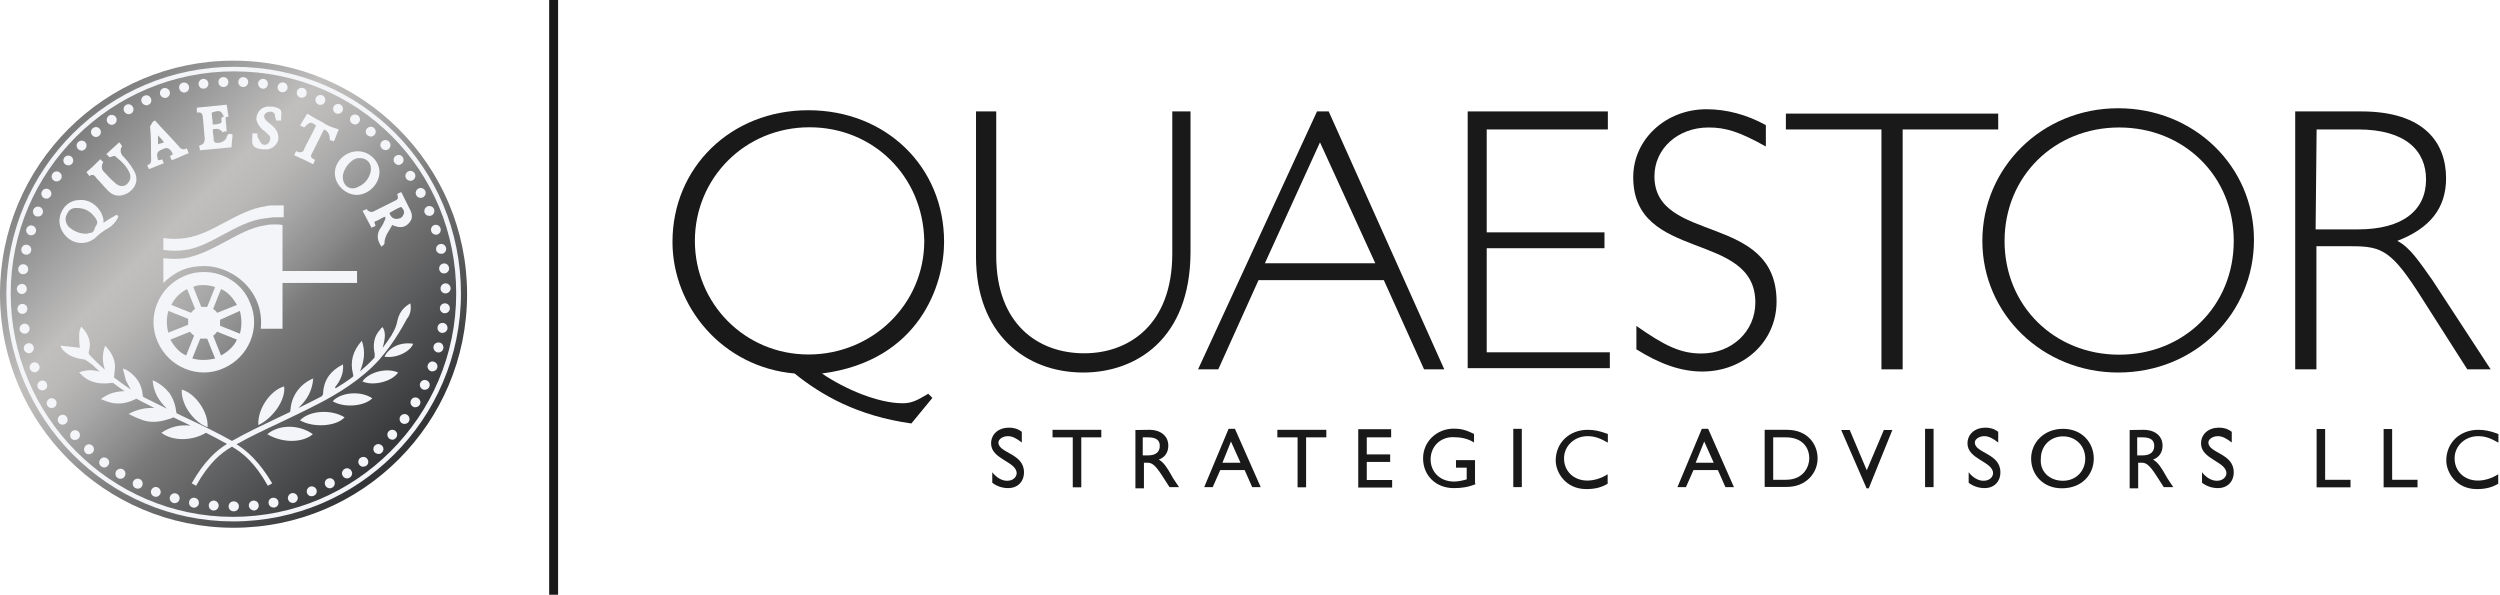 <?xml version="1.0" encoding="UTF-8"?> <svg xmlns="http://www.w3.org/2000/svg" xmlns:xlink="http://www.w3.org/1999/xlink" version="1.0" id="Layer_1" x="0px" y="0px" viewBox="0 0 1261 300" style="enable-background:new 0 0 1261 300;" xml:space="preserve"> <style type="text/css"> .st0{fill:#191919;} .st1{fill:url(#SVGID_1_);} .st2{fill:#F3F5F8;} .st3{fill-rule:evenodd;clip-rule:evenodd;fill:#F3F5F8;} </style> <g> <g> <path class="st0" d="M281.5,0H277v300h4.5V0z"></path> <linearGradient id="SVGID_1_" gradientUnits="userSpaceOnUse" x1="34.747" y1="236.704" x2="197.474" y2="73.977" gradientTransform="matrix(1 0 0 -1 0 302)"> <stop offset="0" style="stop-color:#7A7A7B"></stop> <stop offset="7.590480e-02" style="stop-color:#8C8B8C"></stop> <stop offset="0.313" style="stop-color:#C0BFBE"></stop> <stop offset="0.38" style="stop-color:#BAB9B8"></stop> <stop offset="0.471" style="stop-color:#A8A7A7"></stop> <stop offset="0.576" style="stop-color:#8B8B8C"></stop> <stop offset="0.629" style="stop-color:#7A7A7B"></stop> <stop offset="1" style="stop-color:#343536"></stop> </linearGradient> <path class="st1" d="M117.8,266.2c65.1,0,117.8-52.8,117.8-117.8c0-65.1-52.8-117.8-117.8-117.8C52.8,30.5,0,83.3,0,148.4 C0,213.5,52.8,266.2,117.8,266.2z"></path> <path class="st2" d="M118,257.9L118,257.9c-0.1,0-0.1,0-0.2,0c-1.4,0-2.5-1.1-2.5-2.5c0-1.4,1.1-2.5,2.5-2.5h0.2 c1.4,0,2.5,1.1,2.5,2.5C120.5,256.8,119.4,257.9,118,257.9L118,257.9z M107.6,257.5c-1.4-0.1-2.4-1.3-2.3-2.7 c0.1-1.4,1.3-2.4,2.7-2.3c1.4,0.1,2.4,1.4,2.3,2.7c-0.1,1.3-1.2,2.3-2.5,2.3C107.7,257.5,107.7,257.5,107.6,257.5L107.6,257.5z M125.5,255.2c-0.1-1.4,0.9-2.6,2.3-2.7c1.4-0.1,2.6,0.9,2.7,2.3c0.1,1.4-0.9,2.6-2.3,2.7c-0.1,0-0.2,0-0.2,0 C126.8,257.4,125.7,256.5,125.5,255.2L125.5,255.2z M97.4,256c-1.4-0.2-2.3-1.6-2-2.9c0.2-1.4,1.6-2.3,2.9-2 c1.4,0.3,2.2,1.6,2,2.9c-0.2,1.2-1.3,2.1-2.5,2.1C97.7,256.1,97.6,256.1,97.4,256L97.4,256z M135.5,254c-0.3-1.4,0.6-2.7,2-2.9 s2.7,0.6,2.9,2c0.3,1.4-0.6,2.7-2,2.9c-0.2,0-0.3,0-0.5,0C136.8,256,135.7,255.2,135.5,254z M87.4,253.7c-1.3-0.4-2.1-1.8-1.7-3.1 c0.4-1.3,1.8-2.1,3.1-1.7c1.3,0.4,2.1,1.8,1.7,3.1c-0.3,1.1-1.3,1.8-2.4,1.8C87.9,253.8,87.6,253.7,87.4,253.7L87.4,253.7z M145.3,251.9c-0.4-1.3,0.4-2.7,1.7-3.1c1.3-0.4,2.7,0.4,3.1,1.7c0.4,1.3-0.4,2.7-1.7,3.1c-0.2,0.1-0.5,0.1-0.7,0.1 C146.6,253.7,145.6,253,145.3,251.9L145.3,251.9z M77.7,250.4c-1.3-0.5-1.9-2-1.4-3.2c0.5-1.3,2-1.9,3.2-1.4s1.9,2,1.4,3.2 c-0.4,1-1.3,1.6-2.3,1.6C78.3,250.6,78,250.5,77.7,250.4z M154.9,248.8c-0.5-1.3,0.1-2.7,1.4-3.3c1.3-0.5,2.7,0.1,3.3,1.4 c0.5,1.3-0.1,2.7-1.4,3.2c-0.3,0.1-0.6,0.2-0.9,0.2C156.2,250.4,155.3,249.8,154.9,248.8z M68.3,246.2c-1.2-0.6-1.7-2.1-1.1-3.4 c0.6-1.2,2.1-1.7,3.4-1.1c1.2,0.6,1.7,2.1,1.1,3.4c-0.4,0.9-1.3,1.4-2.2,1.4C69.1,246.4,68.7,246.4,68.3,246.2z M164.1,244.9 c-0.6-1.2-0.2-2.8,1.1-3.4c1.2-0.6,2.8-0.2,3.4,1.1c0.6,1.2,0.2,2.7-1.1,3.4c-0.4,0.2-0.8,0.3-1.1,0.3 C165.4,246.3,164.6,245.8,164.1,244.9z M59.4,241.1c-1.2-0.7-1.5-2.3-0.8-3.5c0.8-1.2,2.3-1.5,3.5-0.8c1.2,0.7,1.5,2.3,0.8,3.5 c-0.5,0.8-1.3,1.2-2.1,1.2C60.3,241.5,59.8,241.4,59.4,241.1z M172.9,240.1c-0.8-1.2-0.4-2.7,0.8-3.5c1.2-0.8,2.7-0.4,3.5,0.8 c0.8,1.2,0.4,2.7-0.8,3.5c-0.4,0.3-0.9,0.4-1.4,0.4C174.2,241.3,173.4,240.9,172.9,240.1z M51,235.2c-1.1-0.9-1.3-2.4-0.4-3.5 c0.8-1.1,2.4-1.3,3.5-0.4c1.1,0.8,1.3,2.4,0.4,3.5c-0.5,0.6-1.2,1-2,1C52,235.7,51.4,235.6,51,235.2z M181.3,234.5 c-0.9-1.1-0.7-2.7,0.4-3.5c1.1-0.8,2.7-0.7,3.5,0.4c0.9,1.1,0.7,2.7-0.4,3.5c-0.5,0.3-1,0.5-1.6,0.5 C182.5,235.5,181.8,235.1,181.3,234.5z M43.2,228.5c-1-0.9-1.1-2.5-0.1-3.6c1-1,2.5-1.1,3.5-0.1c1,0.9,1.1,2.5,0.1,3.5 c-0.5,0.5-1.2,0.8-1.8,0.8C44.3,229.2,43.6,229,43.2,228.5z M189,228.2c-0.9-1-0.9-2.6,0.1-3.5c1-1,2.6-0.9,3.6,0.1 s0.9,2.6-0.1,3.5c-0.5,0.5-1.1,0.7-1.7,0.7C190.2,228.9,189.5,228.7,189,228.2z M36,221.2c-0.9-1-0.8-2.6,0.2-3.6 c1-0.9,2.6-0.8,3.5,0.2c0.9,1,0.8,2.6-0.2,3.5c-0.5,0.4-1.1,0.6-1.7,0.6C37.2,222,36.5,221.7,36,221.2z M196.2,221.1 c-1-0.9-1.1-2.5-0.2-3.5c0.9-1,2.5-1.1,3.5-0.2c1,0.9,1.1,2.5,0.2,3.5c-0.5,0.6-1.2,0.9-1.9,0.9 C197.2,221.7,196.6,221.5,196.2,221.1z M29.6,213.2c-0.8-1.1-0.6-2.7,0.5-3.5c1.1-0.8,2.7-0.6,3.5,0.5c0.8,1.1,0.6,2.7-0.5,3.5 c-0.5,0.3-1,0.5-1.5,0.5C30.8,214.2,30.1,213.9,29.6,213.2L29.6,213.2z M202.6,213.4c-1.1-0.8-1.4-2.4-0.6-3.5 c0.8-1.1,2.4-1.4,3.5-0.6c1.1,0.8,1.4,2.4,0.6,3.5c-0.5,0.7-1.2,1-2,1C203.6,213.9,203.1,213.7,202.6,213.4z M23.9,204.6 L23.9,204.6c-0.7-1.2-0.3-2.7,0.9-3.4c1.2-0.7,2.7-0.3,3.4,0.9c0.7,1.2,0.3,2.7-0.9,3.4c-0.4,0.2-0.8,0.3-1.3,0.3 C25.2,205.8,24.4,205.4,23.9,204.6z M208.3,205.1c-1.2-0.7-1.6-2.2-0.9-3.4c0.7-1.2,2.2-1.6,3.4-0.9c1.2,0.7,1.6,2.2,0.9,3.4 c-0.5,0.8-1.3,1.2-2.2,1.2C209.2,205.5,208.7,205.4,208.3,205.1z M19.1,195.5c-0.6-1.2-0.1-2.8,1.2-3.3c1.2-0.6,2.8-0.1,3.3,1.2 s0.1,2.8-1.2,3.3c-0.4,0.2-0.7,0.2-1.1,0.2C20.4,197,19.5,196.4,19.1,195.5z M213.2,196.4c-1.2-0.6-1.8-2.1-1.2-3.3 c0.6-1.3,2.1-1.8,3.3-1.2c1.3,0.6,1.8,2.1,1.2,3.3c-0.4,0.9-1.3,1.4-2.3,1.4C213.9,196.6,213.6,196.6,213.2,196.4L213.2,196.4z M15.1,186.1c-0.5-1.3,0.2-2.7,1.5-3.2c1.3-0.5,2.7,0.2,3.2,1.5c0.5,1.3-0.2,2.7-1.5,3.2c-0.3,0.1-0.6,0.2-0.9,0.2 C16.4,187.7,15.5,187.1,15.1,186.1z M217.3,187.2c-1.3-0.5-2-1.9-1.5-3.2c0.5-1.3,1.9-2,3.2-1.5c1.3,0.5,2,1.9,1.5,3.2 c-0.4,1-1.3,1.6-2.4,1.6C217.9,187.4,217.6,187.3,217.3,187.2z M12.1,176.3c-0.4-1.3,0.4-2.7,1.8-3.1c1.3-0.4,2.7,0.4,3.1,1.8 c0.3,1.3-0.5,2.7-1.8,3.1c-0.2,0.1-0.4,0.1-0.6,0.1C13.4,178.1,12.4,177.4,12.1,176.3z M220.5,177.7c-1.3-0.4-2.1-1.7-1.8-3.1 c0.3-1.3,1.7-2.1,3.1-1.8c1.3,0.3,2.1,1.7,1.8,3.1c-0.3,1.1-1.3,1.9-2.4,1.9C220.9,177.8,220.7,177.8,220.5,177.7z M9.9,166.2 c-0.2-1.4,0.7-2.6,2.1-2.9c1.4-0.2,2.7,0.7,2.9,2.1c0.2,1.4-0.7,2.7-2.1,2.9c-0.1,0-0.3,0-0.4,0C11.2,168.3,10.1,167.4,9.9,166.2z M222.8,167.9c-1.4-0.2-2.3-1.5-2.1-2.9c0.2-1.4,1.5-2.3,2.9-2.1c1.4,0.2,2.3,1.5,2.1,2.9c-0.2,1.2-1.3,2.1-2.5,2.1 C223.1,168,223,168,222.8,167.9z M8.8,156c-0.1-1.4,0.9-2.6,2.3-2.7c1.4-0.1,2.6,0.9,2.7,2.3c0.1,1.4-0.9,2.6-2.3,2.7h-0.2 C10,158.4,8.9,157.3,8.8,156z M224.2,158c-1.4-0.1-2.4-1.3-2.3-2.7h0c0.1-1.4,1.3-2.4,2.7-2.3c1.4,0.1,2.4,1.3,2.3,2.7 c-0.1,1.3-1.2,2.3-2.5,2.3C224.3,158,224.3,158,224.2,158L224.2,158z M11,148.3c-1.4,0-2.5-1.2-2.5-2.6c0-1.4,1.2-2.5,2.6-2.5 c1.4,0,2.5,1.2,2.4,2.6C13.5,147.2,12.4,148.3,11,148.3L11,148.3z M222.2,145.5c0-1.4,1.1-2.5,2.5-2.6c1.4,0,2.5,1.1,2.6,2.5 c0,1.4-1.1,2.5-2.5,2.6h-0.1C223.3,148,222.2,146.9,222.2,145.5z M11.4,138.3c-1.4-0.1-2.4-1.4-2.2-2.8c0.2-1.4,1.4-2.4,2.8-2.2 c1.4,0.1,2.4,1.4,2.2,2.8c-0.1,1.3-1.2,2.2-2.5,2.2C11.6,138.3,11.5,138.3,11.4,138.3L11.4,138.3z M221.5,135.7 c-0.1-1.4,0.8-2.6,2.2-2.8c1.4-0.2,2.6,0.8,2.8,2.2c0.2,1.4-0.8,2.6-2.2,2.8c-0.1,0-0.2,0-0.3,0C222.7,138,221.7,137,221.5,135.7z M12.7,128.4c-1.4-0.3-2.2-1.6-1.9-3c0.3-1.4,1.6-2.2,3-1.9s2.2,1.6,1.9,3c-0.2,1.2-1.3,2-2.5,2C13.1,128.4,12.9,128.4,12.7,128.4 z M220,126.1c-0.3-1.4,0.6-2.7,2-3c1.4-0.3,2.7,0.6,3,1.9c0.3,1.4-0.6,2.7-1.9,3c-0.2,0-0.3,0-0.5,0 C221.3,128.1,220.2,127.2,220,126.1z M15,118.6c-1.3-0.4-2.1-1.8-1.7-3.1c0.4-1.3,1.8-2.1,3.1-1.7c1.3,0.4,2.1,1.8,1.7,3.1 c-0.3,1.1-1.3,1.8-2.4,1.8C15.5,118.7,15.3,118.6,15,118.6z M217.5,116.6c-0.4-1.3,0.3-2.7,1.6-3.1c1.3-0.4,2.7,0.3,3.1,1.7 c0.4,1.3-0.3,2.7-1.6,3.1c-0.2,0.1-0.5,0.1-0.8,0.1C218.8,118.3,217.8,117.7,217.5,116.6z M18.2,109.1c-1.3-0.5-1.9-2-1.4-3.3 c0.5-1.3,2-1.9,3.3-1.4c1.3,0.5,1.9,2,1.4,3.3c-0.4,1-1.3,1.5-2.3,1.5C18.8,109.2,18.5,109.2,18.2,109.1L18.2,109.1z M214.2,107.4 c-0.5-1.3,0.1-2.7,1.4-3.3c1.3-0.5,2.8,0.1,3.3,1.3c0.5,1.3-0.1,2.8-1.3,3.3c-0.3,0.1-0.7,0.2-1,0.2 C215.5,108.9,214.6,108.3,214.2,107.4z M22.2,99.9c-1.2-0.6-1.7-2.2-1-3.4c0.6-1.2,2.2-1.7,3.4-1c1.2,0.7,1.7,2.2,1,3.4 c-0.5,0.8-1.3,1.3-2.2,1.3C23,100.2,22.6,100.1,22.2,99.9z M210,98.5c-0.7-1.2-0.2-2.7,1-3.4c1.2-0.6,2.7-0.2,3.4,1 c0.7,1.2,0.2,2.7-1,3.4c-0.4,0.2-0.8,0.3-1.2,0.3C211.3,99.8,210.4,99.4,210,98.5z M27.2,91.1c-1.2-0.8-1.5-2.3-0.7-3.5 c0.8-1.2,2.3-1.5,3.5-0.7c1.2,0.8,1.5,2.3,0.7,3.5c-0.5,0.7-1.3,1.1-2.1,1.1C28.1,91.5,27.6,91.4,27.2,91.1z M204.9,90.1 c-0.8-1.2-0.4-2.7,0.7-3.5c1.2-0.8,2.7-0.4,3.5,0.7c0.8,1.2,0.4,2.7-0.7,3.5c-0.4,0.3-0.9,0.4-1.4,0.4 C206.2,91.2,205.4,90.8,204.9,90.1z M32.9,82.9c-1.1-0.9-1.2-2.4-0.4-3.5c0.9-1.1,2.5-1.2,3.5-0.4c1.1,0.9,1.2,2.5,0.4,3.5 c-0.5,0.6-1.2,0.9-1.9,0.9C33.9,83.4,33.3,83.2,32.9,82.9z M199.1,82.2c-0.9-1.1-0.7-2.7,0.4-3.5c1.1-0.9,2.7-0.7,3.5,0.4 c0.9,1.1,0.7,2.7-0.4,3.5c-0.5,0.4-1,0.6-1.6,0.6C200.4,83.2,199.6,82.8,199.1,82.2z M39.4,75.2c-1-1-1-2.6,0-3.5 c1-1,2.6-1,3.5-0.1c1,1,1,2.6,0,3.6c-0.5,0.5-1.1,0.8-1.8,0.8C40.5,75.9,39.8,75.7,39.4,75.2z M192.6,74.9c-1-1-1-2.6,0-3.5 c1-1,2.6-1,3.6,0c1,1,1,2.6,0,3.6c-0.5,0.5-1.1,0.7-1.8,0.7C193.7,75.7,193.1,75.4,192.6,74.9z M46.5,68.2 c-0.9-1.1-0.8-2.6,0.3-3.5c1.1-0.9,2.6-0.8,3.5,0.3c0.9,1.1,0.8,2.6-0.3,3.5c-0.5,0.4-1,0.6-1.6,0.6C47.7,69.1,47,68.8,46.5,68.2 L46.5,68.2z M185.4,68.3c-1.1-0.9-1.2-2.5-0.3-3.5c0.9-1,2.5-1.2,3.5-0.3c1.1,0.9,1.2,2.5,0.3,3.5c-0.5,0.6-1.2,0.9-1.9,0.9 C186.5,68.8,185.9,68.6,185.4,68.3z M54.3,61.9c-0.8-1.1-0.5-2.7,0.6-3.5c1.1-0.8,2.7-0.5,3.5,0.6c0.8,1.1,0.5,2.7-0.6,3.5 c-0.4,0.3-0.9,0.5-1.4,0.5C55.6,62.9,54.8,62.6,54.3,61.9z M177.6,62.3c-1.1-0.8-1.4-2.4-0.6-3.5c0.8-1.1,2.3-1.4,3.5-0.6 s1.4,2.4,0.6,3.5c-0.5,0.7-1.3,1.1-2.1,1.1C178.6,62.7,178.1,62.6,177.6,62.3z M62.7,56.3c-0.7-1.2-0.3-2.7,0.9-3.4 c1.2-0.7,2.7-0.2,3.4,1c0.7,1.2,0.3,2.7-0.9,3.4c-0.4,0.2-0.8,0.3-1.2,0.3C64,57.6,63.2,57.1,62.7,56.3z M169.3,57.1 c-1.2-0.7-1.6-2.2-1-3.4c0.7-1.2,2.2-1.6,3.4-1c1.2,0.7,1.6,2.2,1,3.4c-0.5,0.8-1.3,1.3-2.2,1.3C170.1,57.4,169.7,57.3,169.3,57.1 z M71.5,51.6c-0.6-1.3,0-2.8,1.3-3.3c1.3-0.6,2.8,0,3.3,1.3c0.6,1.3,0,2.8-1.3,3.3c-0.3,0.2-0.7,0.2-1,0.2 C72.9,53.1,72,52.5,71.5,51.6z M160.6,52.7c-1.3-0.6-1.8-2-1.3-3.3c0.6-1.3,2.1-1.8,3.3-1.3c1.3,0.6,1.8,2,1.3,3.3 c-0.4,0.9-1.3,1.5-2.3,1.5C161.2,52.9,160.9,52.9,160.6,52.7z M80.8,47.7c-0.4-1.3,0.2-2.7,1.6-3.2c1.3-0.4,2.7,0.3,3.2,1.6 c0.4,1.3-0.3,2.7-1.6,3.2c-0.3,0.1-0.5,0.1-0.8,0.1C82.1,49.4,81.2,48.7,80.8,47.7z M151.4,49.2c-1.3-0.4-2-1.9-1.6-3.2 c0.4-1.3,1.9-2,3.2-1.6c1.3,0.4,2,1.9,1.6,3.2c-0.3,1-1.3,1.7-2.4,1.7C152,49.3,151.7,49.3,151.4,49.2z M90.4,44.7 c-0.3-1.4,0.5-2.7,1.9-3c1.3-0.3,2.7,0.5,3,1.9s-0.5,2.7-1.9,3c-0.2,0-0.4,0.1-0.6,0.1C91.7,46.6,90.7,45.9,90.4,44.7z M142,46.5 c-1.4-0.3-2.2-1.7-1.9-3c0.3-1.3,1.7-2.2,3-1.9c1.3,0.3,2.2,1.7,1.9,3c-0.3,1.2-1.3,1.9-2.4,1.9C142.4,46.6,142.2,46.5,142,46.5z M100.2,42.6c-0.2-1.4,0.8-2.6,2.1-2.8c1.4-0.2,2.6,0.8,2.8,2.1c0.2,1.4-0.8,2.6-2.1,2.8c-0.1,0-0.2,0-0.4,0 C101.4,44.8,100.4,43.9,100.2,42.6z M132.4,44.7c-1.4-0.2-2.3-1.4-2.2-2.8c0.2-1.4,1.5-2.3,2.8-2.1c1.4,0.2,2.3,1.5,2.1,2.8 c-0.2,1.3-1.2,2.2-2.5,2.2C132.6,44.8,132.5,44.8,132.4,44.7z M110.2,41.5c-0.1-1.4,1-2.6,2.4-2.6c1.4-0.1,2.6,1,2.6,2.4 c0.1,1.4-1,2.6-2.4,2.6h-0.1C111.3,43.9,110.2,42.8,110.2,41.5z M122.6,43.9c-1.4-0.1-2.5-1.2-2.4-2.6c0.1-1.4,1.2-2.5,2.6-2.4 c1.4,0.1,2.5,1.2,2.4,2.6c-0.1,1.3-1.2,2.4-2.5,2.4H122.6z"></path> <path class="st3" d="M3.2,148.1c0-63.1,51.5-114.4,114.9-114.4c64.1,0,114.4,51,114.4,114.4c0,63.4-51.8,114.9-114.9,114.9 C54.5,263,3.2,211.2,3.2,148.1z M118.1,36C56,36,5.4,86.3,5.4,148.1c0,61.8,50.3,112.6,112.1,112.6c61.8,0,112.6-50.5,112.6-112.6 C230.2,86,181,36,118.1,36z"></path> <path class="st2" d="M119.3,224.1c7-3.9,13.5-7,21-10.5c6.1-2.9,13.1-6.2,21.4-10.5c7.1-3.7,20.4-11.3,29.7-21.8 c8.1-9.2,13.3-19.6,13.9-20.6l0.2-0.2c1.5-2,2-4.5,1.5-7.5c-3.5,2-5.5,4.5-6.5,8.5c-0.5,3-1.5,5-3,7.5l0.2-0.2 c-1.4,2.1-2.9,4.4-4.7,6.7c1.5-5.5,1.5-8,0-10.5c-0.5,0.5-1,0.5-1,1c-3.5,3.5-4,8-3,12.5c0,0.3,0,1.2-0.1,1.9 c-2.3,2.5-4.8,4.8-7.3,6.9c2-4.9,2.9-9.9,0.9-15.4c-4.5,5-6,10.5-4.5,16.5c0,0.5,0.5,1.5,0,1.5l-0.1,0.2c-2.9,2.2-5.8,4.1-8.5,5.7 c-0.4-0.1-0.4-0.5-0.4-0.5c2.5-3,4.5-7,4-11.5c-6,3-9.5,7.5-10,14c0,0.7,0,1.2-0.6,2c-0.6,0.3-1.2,0.6-1.7,0.9 c-3.7,1.9-7,3.6-10.2,5.1c4.4-4.2,7-8.5,7.5-15c-0.3,0.3-0.7,0.5-1,0.5c-6,3-10,8.5-10.5,15.5l-0.2,1c-2.4,1.2-4.7,2.3-6.9,3.3 c-8,3.8-14.9,7.1-22.4,11.3c-7.5-4.2-14.4-7.5-22.4-11.3c-1.8-0.8-3.7-1.8-5.6-2.7c0-0.1,0-0.1,0-0.1c-0.5-4-1.5-7-3.5-10 c-2.5-3-5-5-8.5-6.5c0.4,5.9,3.1,10.5,7.3,14.4c-3.4-1.7-7-3.4-10.9-5.4c-0.4-0.2-0.9-0.5-1.3-0.7c0-0.2-0.1-0.4-0.1-0.7 c-0.5-6-3.5-10-8.5-13c-0.3,0-0.8-0.2-1.5-0.5c0.5,2,1,4,1.5,6c0.8,1.7,1.7,3,2.5,4.6c-3-2-5.9-4.1-8.5-6.1 c0.1-1.8,0.5-3.7,0.5-5.5c0-4-2-7.5-5-10.5c-0.5,2-1,3-1,4.5c-0.4,2.5,0.1,5.1,0.9,7.6c-3-2.7-5.6-5.2-7.5-7.2 c-0.5-0.6-0.9-1.3-0.6-1.9c1.5-5-0.3-9.1-3.8-12.6c-1.5,2.5-1,5.5-1,8l0.3,2.6l-1.3-0.1c-3-0.5-5.5-0.5-8.5-1c0.5,1.5,1,2,1.5,2.5 c3,3,6.5,4,10.5,4.5c0.4,0,2.7,1.6,4,2.6c1.2,1.1,2.5,2.4,3.8,3.6c-3.5-1.1-6.8-1-10.4,0.3c1,1,1.5,1.5,2,2c3.5,3,8,4,13,3.5 c0.8,0,1.5-0.3,2.1-0.2c1.8,1.4,3.8,2.9,5.8,4.2c-4.3,0.1-8.1,1.1-11.9,4c1,0.5,1.5,0.5,2.5,1c5,2,10,1.5,15-1 c0.1-0.1,0.2-0.2,0.4-0.2c1.1,0.6,2.2,1.2,3.4,1.8c2,1,3.8,1.9,5.6,2.9c-4.6-0.2-8.7,0.7-12.9,3c2,1,4,2,5.5,2.5 c5.5,2.5,11,1.5,16.5-0.5c0.2-0.2,0.4-0.2,0.5-0.3c2.1,1,4.1,2,6.1,2.9c0.9,0.4,1.8,0.9,2.7,1.3c-5.3-0.6-10.3,0.5-14.8,3.6 c6,4.5,15.9,4,22.5,0c3.5,1.8,7,3.6,10.6,5.6c-5.3,3.3-11.4,8.6-17.8,19.9l2.2,1.2c6.6-11.7,12.6-16.5,18.1-19.7 c5.5,3.2,11.5,8,18.1,19.7l2.2-1.2C130.7,232.7,124.6,227.4,119.3,224.1L119.3,224.1z"></path> <path class="st2" d="M143.3,194.9c-7,2-13.5,11.5-13,19.5C137.8,210.9,144.3,201.4,143.3,194.9z"></path> <path class="st2" d="M151.3,212c7,4,18.5,3,22.5-1.5C167.3,206.4,156.3,206.9,151.3,212z"></path> <path class="st2" d="M134.8,219c8.5,5,18.5,4,23,0C150.8,214,140.8,214,134.8,219z"></path> <path class="st2" d="M104.7,215.5c0.5-7.5-6-17-13-19C91.2,204,97.7,213,104.7,215.5z"></path> <path class="st2" d="M167.8,202.4c6,3.5,16,2.5,20-1.5C181.8,196.9,171.8,197.9,167.8,202.4z"></path> <path class="st2" d="M182.8,192.4c5.5,2.5,15,0,18-4.5C195.4,185.4,186.3,187.4,182.8,192.4z"></path> <path class="st2" d="M193.9,179.9c6,1,13-2.5,14.5-6.5C202.4,172.4,196.4,174.9,193.9,179.9z"></path> <path class="st2" d="M59.7,109.4c-1.5,3-3.5,5-6.5,6.5c-1.5,1-3,2-4.5,3.5c-3.5,3.5-8.5,4-12.5,2c-4.5-2.5-7-7.5-6-12 c1-5,5-8.5,10-8.5c5.5-0.5,11,4,12,10v1.5c2-1.5,4-2.5,6.5-4C59.2,108.4,59.7,108.9,59.7,109.4L59.7,109.4z M43.6,117.9 c0.5,0,1.5-0.5,2.5-0.5c1.5-0.5,1.5-2,2-3c1.5-2,1-3,0-4.5c-2.5-3.5-5.5-5-9.5-5c-2.5,0-4,1-5,3.5c-1,2-0.5,4,1,6 C37.1,116.4,39.6,117.9,43.6,117.9L43.6,117.9z"></path> <path class="st2" d="M189.4,113.9c-0.5,0.5-1.5,0.5-2,1c-1.5-3-3-5.5-4.5-8.5c0.5-0.5,1.5-0.5,2-1c0.5,0.5,0.5,1,1,1 c0.5,0.5,1.5,0.5,2,0.5c4-2,8-4,12-6c1.5-1,0.5-2,0.5-3c0.5-0.5,1-0.5,2-1c1.5,3,3,6,4.5,9c1.5,3,1,5-1,7s-4.5,2-7,1 c0,0-0.5,0-1-0.5c-1.5,3-4,5.5-4,9.5c0,0.5-1,1-1.5,1.5c-2-3-2.5-5.5-1-8.5c1-1.5,2-3,2.5-4.5c0.5-0.5,0.5-1.5,0.5-2h-0.5 c-1.5,0.5-2.5,1.5-4,2C187.9,111.9,189.4,112.9,189.4,113.9L189.4,113.9z M196.4,107.4c0.5,1.5,1.5,3,3.5,3c1.5,0,3-0.5,3.5-2 c1-1.5,0-3-1-4C200.4,104.9,198.4,106.4,196.4,107.4L196.4,107.4z"></path> <path class="st2" d="M180.4,76.3c6,0,11,5,11,10.5c0,6-5.5,11.5-11.5,11.5c-5.5,0-11-5-11-11C168.9,81.3,174.4,76.3,180.4,76.3z M172.9,89.3c0,4,3,6.5,6.5,5.5c4-1.5,6.5-4,7.5-8c1-4.5-2-7.5-6.5-7C176.9,80.3,172.9,85.3,172.9,89.3L172.9,89.3z"></path> <path class="st2" d="M113.8,58.8c0,2.5,0.5,5,0.5,7.5c-1,0-1.5,0-2,0.5c-1-1.7-2.7-2.2-5-1.5c0,2,0.5,3.5,0.5,5.5 c0,0.5,0.5,0.5,0.5,1c2,1,5.5-0.5,6-2.5s1.5-2,3-1.5c0,2-0.5,4-0.5,6.5c-5.5,0.5-10.5,1-16,1.5c0-1,0-1.5-0.5-2l0.5-0.5 c1.7-0.3,2.5-1.5,2.5-3.5c-0.5-3.5-0.5-7-1-10.5c0-1.5-0.5-3-3-2.5v-2.5c5-0.5,10-1,15-1.5c0.5,2,0.5,4,1,6c-0.5,0-1.5,0.5-2,0.5 c-2-3.5-2-4-6.5-2.5c0,2,0.5,4,0.5,6c1,0,2,0,3.5-0.5c0.5,0,1-0.5,1-1C111.3,58.8,112.3,58.8,113.8,58.8L113.8,58.8z"></path> <path class="st2" d="M43.6,86.8c2.5-2,4.5-4,7-6.5l1.5,1.5c-1,1.7-1,3.2,0,4.5c2,2,3.5,4,6,6c2,2,4.5,2,6,0.5c1.5-1.5,2-3,1.5-5 c-1.5-4-4.5-6.5-7.5-9c-0.5-0.5-2,0.5-3,0.5c0,0-0.5-1-1.5-1.5c2-2,4.5-4,6.5-6c0.5,0.5,1,1,1.5,2c-1,1.3-1,2.8,0,4.5 c2,2,4,4.5,5.5,7c3,4.5,2,9-2.5,12c-3.5,2-7,2-10-1c-2-2-4-4.5-6-6.5c-1-1.7-2.2-2-3.5-1C44.6,88.3,44.1,87.3,43.6,86.8L43.6,86.8 z"></path> <path class="st2" d="M78.2,60.8c4,4.5,8,8.5,12,13c1,1.5,2.5,2,4,1c0.5,1,0.5,1.5,1,2.5c-3,1-5.5,2.5-8.5,3.5 c-0.5-0.5-0.5-1.5-1-2c0.5-0.5,1-0.5,1.5-1c-1-2.5-2.5-3.5-4-3c-4,1.5-4.5,2-3.5,6c0.5,0,1.5,0,2-0.5c0.5,0.5,0.5,1.5,1,2 c-2.5,1-5,2-7.5,3c-0.5-0.5-0.5-1.5-1-2c2.5-0.5,2-2.5,2-4.5c0-5,0-10-0.5-15C76.7,62.3,76.7,61.3,78.2,60.8L78.2,60.8z M79.7,68.3v4.5c1-0.5,2-0.5,3-1C81.7,70.3,80.7,69.3,79.7,68.3z"></path> <path class="st2" d="M170.9,65.3c-1,2-1.5,4-2.5,6c-1-0.5-1.5-0.5-2-0.5c0-3-1-4.8-3-5.5c-1.5,3-3,6-4.5,9c-0.5,1-1,2-1.5,3 c-1,1.5-0.5,2.5,1,3l0.5,0.5c-0.5,0.5-0.5,1.5-1,2c-3-1.5-6-3-9.5-4.5c0.5-1,0.5-1.5,1-2c0.5,0,1,0.5,1.5,0.5s1.5,0,2-0.5 c2-4.5,4.5-8.5,6.5-13c-2.5-2-3-2-6,1c-0.5-0.5-1.5-0.5-2-1c1-2,2.5-4,3.5-6c2.5,1.5,5,3,8,4.5C164.8,63.3,167.8,64.3,170.9,65.3 L170.9,65.3z"></path> <path class="st2" d="M141.8,60.8h-2.5c0-0.5-0.5-1.5-0.5-2c0-1.5-1-2.5-2.5-2.5c-1,0-2,0.5-2.5,1c-1,1-0.5,2.5,0.5,3.5 c1,1,2.5,2,3.5,3c2,2,3,4,2.5,7c-1,3-4,5-7,4.5h-1c-4.5-0.5-5.5-2-5-6v-2h2.5c0,1,0,2,0.5,2.5c0.5,1,1,2,1.5,2.5c1,1,2.5,1,3.5,0 s1.5-3,0.5-4s-2-2-3.5-3c-1.5-1.5-2.5-3-3-5c0-4,3-7,7-6.5h1.5c4,1,4.5,1.5,4,5.5C141.8,59.3,141.8,59.8,141.8,60.8z"></path> <path class="st2" d="M139.1,103.6c-2,0-4,0-5.5,0.5c-7,1-13.5,4.5-20.1,8c-6.5,3.5-13,7-20.1,8c-3.5,0.5-7,0.5-11,0v6h0.5 c3.5,0.5,7,0.5,10.5,0c7-1,13-4.5,19.6-8c6.5-3.5,13-7,20.6-8c1.5,0,3-0.5,5-0.5h4.5v-6H139.1z M139.1,113.2c-2,0-3.5,0-5.5,0.5 c-7,1-13,4.5-19.6,8c-6.5,3.5-13,7-20.6,8.5c-3.5,0.5-7.5,0.5-11,0v12.5c2.5-2.5,6-5,9.5-6.5c3.5-1.5,7.5-2,11-2 c11,0,22.1,7,26.6,17.6c2,4.5,2.5,9.5,2,14h11v-23.1h37.6v-6h-37.6v-23.1C141.6,113.2,140.1,113.2,139.1,113.2L139.1,113.2z M103,137.2c-3.5,0-6.5,0.5-10,2c-13,5.5-19.1,20.6-13.5,33.1c5.5,13,20.6,19.1,33.1,13.5c13-5.5,19.1-20.6,13.5-33.1 C122.5,143.3,113,137.2,103,137.2L103,137.2z M103,143.8c2,0,4,0.5,5.5,1l-4,10h-3l-4-10C98.9,143.8,101,143.8,103,143.8 L103,143.8z M111.5,145.8c3.5,1.5,6,4.5,8,8l-10,4c-0.5-1-1.5-1.5-2-2L111.5,145.8z M94.4,145.8l4,10c-1,0.5-1.5,1.5-2,2l-10-4 C87.9,150.8,90.4,147.8,94.4,145.8z M84.9,156.8l10,4v3l-10,4C83.9,164.3,83.9,160.3,84.9,156.8L84.9,156.8z M121,156.8 c1,4,1,8,0,11.5l-10-4v-3L121,156.8L121,156.8z M95.9,167.3c0.5,1,1.5,1.5,2,2l-4,10c-3.5-1.5-6-4.5-8-8L95.9,167.3z M109.5,167.3 l10,4c-1.5,3.5-4.5,6-8,8l-4-10C108.5,168.8,109,167.8,109.5,167.3z M104.5,170.8l4,10c-4,1-8,1-11.5,0l4-10H104.5L104.5,170.8z"></path> <path class="st0" d="M459.7,213.6c-27.3-3.8-45.5-14.4-58.9-25.2c-36.4-3.2-61.6-33.7-61.6-66.4c0-37.5,29.4-66.4,68.5-66.4 s68.5,28.4,68.5,66.4c0,21.4-12.3,60-61.6,66.4c11.8,8,28.4,15,40.7,15c4.8,0,7.5-1.6,12.9-4.8l2.1,2.1L459.7,213.6L459.7,213.6z M408.3,64.2c-32.6,0-57.8,25.7-57.8,57.3c0,31.6,25.2,57.3,57.3,57.3s58.4-25.2,58.4-57.3C465.6,88.9,440.5,64.2,408.3,64.2 L408.3,64.2z"></path> <path class="st0" d="M600.5,56.2v70.7c0,44.4-27.8,61-54.1,61c-29.4,0-54.1-19.8-54.1-58.3V56.2h10.2V129 c0,34.3,20.9,49.2,44.4,49.2c22,0,44.4-13.9,44.4-50.3V56.2H600.5L600.5,56.2z"></path> <path class="st0" d="M728.5,186.3h-10.2l-20.3-45h-63.2l-20.3,45h-10.2l60-130.1h5.9L728.5,186.3L728.5,186.3z M665.8,71.8 l-27.8,61h55.7L665.8,71.8L665.8,71.8z"></path> <path class="st0" d="M810.9,65.3h-61v51.9h59.4v8h-59.4v52.5H812v8h-71.7V56.2h70.7V65.3z"></path> <path class="st0" d="M890.7,73.9c-13.4-7.5-20.3-9.6-28.9-9.6c-15.5,0-27.3,10.7-27.3,24.6c0,34.3,61.6,18.2,61.6,63.2 c0,20.3-16.6,35.3-37.5,35.3c-10.7,0-21.4-3.8-33.2-11.2v-11.8c14.5,10.2,22.5,13.9,32.7,13.9c15.5,0,27.3-11.2,27.3-25.7 c0-36.4-61.6-20.3-61.6-63.2c0-19.3,16.6-34.3,36.9-34.3c10.2,0,20.3,2.7,30,8V73.9L890.7,73.9z"></path> <path class="st0" d="M1007.9,65.3h-48.2v121H949v-121h-48.2v-8h107.1L1007.9,65.3L1007.9,65.3z"></path> <path class="st0" d="M1068.4,187.9c-38,0-68.5-29.4-68.5-66.4c0-36.9,30-66.9,68.5-66.9c38.5,0,68.5,29.4,68.5,66.4 C1136.9,157.9,1107.5,187.9,1068.4,187.9z M1068.9,64.3c-32.6,0-57.8,24.6-57.8,57.3c0,32.7,25.2,57.3,57.8,57.3 c32.7,0,57.8-24.6,57.8-57.3C1126.8,88.9,1101.6,64.3,1068.9,64.3z"></path> <path class="st0" d="M1191,56.2c32.1,0,42.8,16.1,42.8,33.7c0,15-8,25.2-24.6,31.6c6.4,3.2,11.2,10.7,17.7,19.8l29.4,45h-11.8 l-22.5-35.3c-15.5-24.6-20.3-26.8-35.9-26.8h-17.7v62.1h-10.7V56.2H1191z M1168,115.7h21.4c22.5,0,34.3-9.6,34.3-25.2 c0-14.4-10.2-25.2-34.3-25.2h-20.9L1168,115.7L1168,115.7z"></path> <path class="st0" d="M515.4,223.2c-2.7-2.1-4.8-3.2-7-3.2c-2.7,0-4.8,1.6-4.8,3.2c0,5.4,12.9,5.4,12.9,15c0,4.8-3.2,8-8,8 c-3.2,0-5.9-1.1-8-2.7v-5.3c2.1,2.7,4.8,4.3,7.5,4.3c3.2,0,4.8-2.1,4.8-3.8c0-5.9-12.9-7-12.9-15c0-4.8,3.8-8,9.1-8 c2.1,0,4.3,0.5,6.4,2.1L515.4,223.2L515.4,223.2z"></path> <path class="st0" d="M555.6,220.6h-10.2v25.2h-4.3v-25.2h-10.2v-3.8h24.6V220.6z"></path> <path class="st0" d="M579.7,216.8c5.9,0,9.6,3.2,9.6,8c0,3.2-1.6,5.9-4.8,7c2.7,1.6,4.3,4.3,6.4,8c1.1,2.1,2.1,3.2,3.8,5.9h-4.8 l-3.8-5.9c-3.8-5.9-5.4-6.4-7.5-6.4H577v12.9h-4.3v-29.4L579.7,216.8L579.7,216.8z M576.4,229.7h2.7c4.3,0,5.9-2.1,5.9-4.8 c0-2.7-1.6-4.3-5.9-4.3h-2.7V229.7z"></path> <path class="st0" d="M635.9,245.7h-4.3l-3.8-8.6h-12.3l-3.8,8.6h-4.3l12.3-29.4h3.2L635.9,245.7z M616.6,233.4h9.1l-4.8-10.7 L616.6,233.4z"></path> <path class="st0" d="M669,220.6h-10.2v25.2h-4.3v-25.2h-10.2v-3.8H669V220.6z"></path> <path class="st0" d="M701.7,220.6h-12.3v8.6h11.8v3.8h-11.8v9.1h12.8v3.8h-17.1v-29.4h16.6L701.7,220.6L701.7,220.6z"></path> <path class="st0" d="M744.5,244.1c-3.8,1.6-7,2.1-11.2,2.1c-9.1,0-15.5-6.4-15.5-15c0-8.6,7-15,15.5-15c3.2,0,5.9,0.5,10.2,2.7 v4.3c-3.2-2.1-7-2.7-10.7-2.7c-6.4,0-11.2,4.8-11.2,11.2s4.8,11.2,11.8,11.2c2.1,0,4.3-0.5,6.4-1.1v-5.9h-5.4v-3.8h9.6v11.8 L744.5,244.1L744.5,244.1z"></path> <path class="st0" d="M767.6,245.7h-4.3v-29.4h4.3V245.7z"></path> <path class="st0" d="M810.9,223.2c-3.8-2.1-6.4-3.2-10.2-3.2c-6.4,0-11.8,4.8-11.8,11.2s4.8,11.2,11.8,11.2c3.2,0,7-1.1,10.2-3.2 v4.8c-2.7,1.6-5.9,2.7-10.7,2.7c-10.7,0-15.5-8.6-15.5-14.4c0-9.1,7-15.5,16.1-15.5c3.2,0,5.9,0.5,10.2,2.1V223.2L810.9,223.2z"></path> <path class="st0" d="M874.6,245.7h-4.3l-3.8-8.6h-12.3l-3.8,8.6h-4.3l12.3-29.4h3.2L874.6,245.7z M855.3,233.4h9.1l-4.8-10.7 L855.3,233.4z"></path> <path class="st0" d="M890.1,216.8h11.2c10.7,0,15.5,7.5,15.5,14.4c0,7.5-5.9,14.4-15.5,14.4h-11.2V216.8L890.1,216.8z M894.4,242 h6.4c9.6,0,11.8-7.5,11.8-10.7c0-5.9-3.8-10.7-11.8-10.7h-6.4V242L894.4,242z"></path> <path class="st0" d="M942.6,246.3h-1.1l-12.8-29.4h4.3l8.6,20.3l8.6-20.3h4.3L942.6,246.3z"></path> <path class="st0" d="M975.2,245.7H971v-29.4h4.3V245.7z"></path> <path class="st0" d="M1007.9,223.2c-2.7-2.1-4.8-3.2-7-3.2c-2.7,0-4.8,1.6-4.8,3.2c0,5.4,12.9,5.4,12.9,15c0,4.8-3.2,8-8,8 c-3.2,0-5.9-1.1-8-2.7v-5.3c2.1,2.7,4.8,4.3,7.5,4.3c3.2,0,4.8-2.1,4.8-3.8c0-5.9-12.9-7-12.9-15c0-4.8,3.8-8,9.1-8 c2.1,0,4.3,0.5,6.4,2.1L1007.9,223.2L1007.9,223.2z"></path> <path class="st0" d="M1040.6,216.3c9.6,0,15.5,7,15.5,15s-5.9,15-16.1,15c-9.6,0-15.5-7-15.5-15S1030.9,216.3,1040.6,216.3z M1040.6,242.5c6.4,0,11.2-4.8,11.2-11.2s-4.8-11.2-11.2-11.2c-6.4,0-11.2,4.8-11.2,11.2C1028.8,237.7,1033.6,242.5,1040.6,242.5z "></path> <path class="st0" d="M1081.2,216.8c5.9,0,9.6,3.2,9.6,8c0,3.2-1.6,5.9-4.8,7c2.7,1.6,4.3,4.3,6.4,8c1.1,2.1,2.1,3.2,3.8,5.9h-4.8 l-3.8-5.9c-3.8-5.9-5.4-6.4-7.5-6.4h-1.6v12.9h-4.3v-29.4L1081.2,216.8L1081.2,216.8z M1078,229.7h2.7c4.3,0,5.9-2.1,5.9-4.8 c0-2.7-1.6-4.3-5.9-4.3h-2.7V229.7z"></path> <path class="st0" d="M1125.7,223.2c-2.7-2.1-4.8-3.2-7-3.2c-2.7,0-4.8,1.6-4.8,3.2c0,5.4,12.8,5.4,12.8,15c0,4.8-3.2,8-8,8 c-3.2,0-5.9-1.1-8-2.7v-5.3c2.1,2.7,4.8,4.3,7.5,4.3c3.2,0,4.8-2.1,4.8-3.8c0-5.9-12.8-7-12.8-15c0-4.8,3.8-8,9.1-8 c2.1,0,4.3,0.5,6.4,2.1L1125.7,223.2L1125.7,223.2z"></path> <path class="st0" d="M1172.2,242h13.4v3.8h-17.1v-29.4h4.3V242L1172.2,242L1172.2,242z"></path> <path class="st0" d="M1206,242h13.4v3.8h-17.1v-29.4h4.3V242L1206,242L1206,242z"></path> <path class="st0" d="M1260.1,223.2c-3.8-2.1-6.4-3.2-10.2-3.2c-6.4,0-11.8,4.8-11.8,11.2s4.8,11.2,11.8,11.2c3.2,0,7-1.1,10.2-3.2 v4.8c-2.7,1.6-5.9,2.7-10.7,2.7c-10.7,0-15.5-8.6-15.5-14.4c0-9.1,7-15.5,16.1-15.5c3.2,0,5.9,0.5,10.2,2.1V223.2L1260.1,223.2z"></path> </g> </g> </svg> 